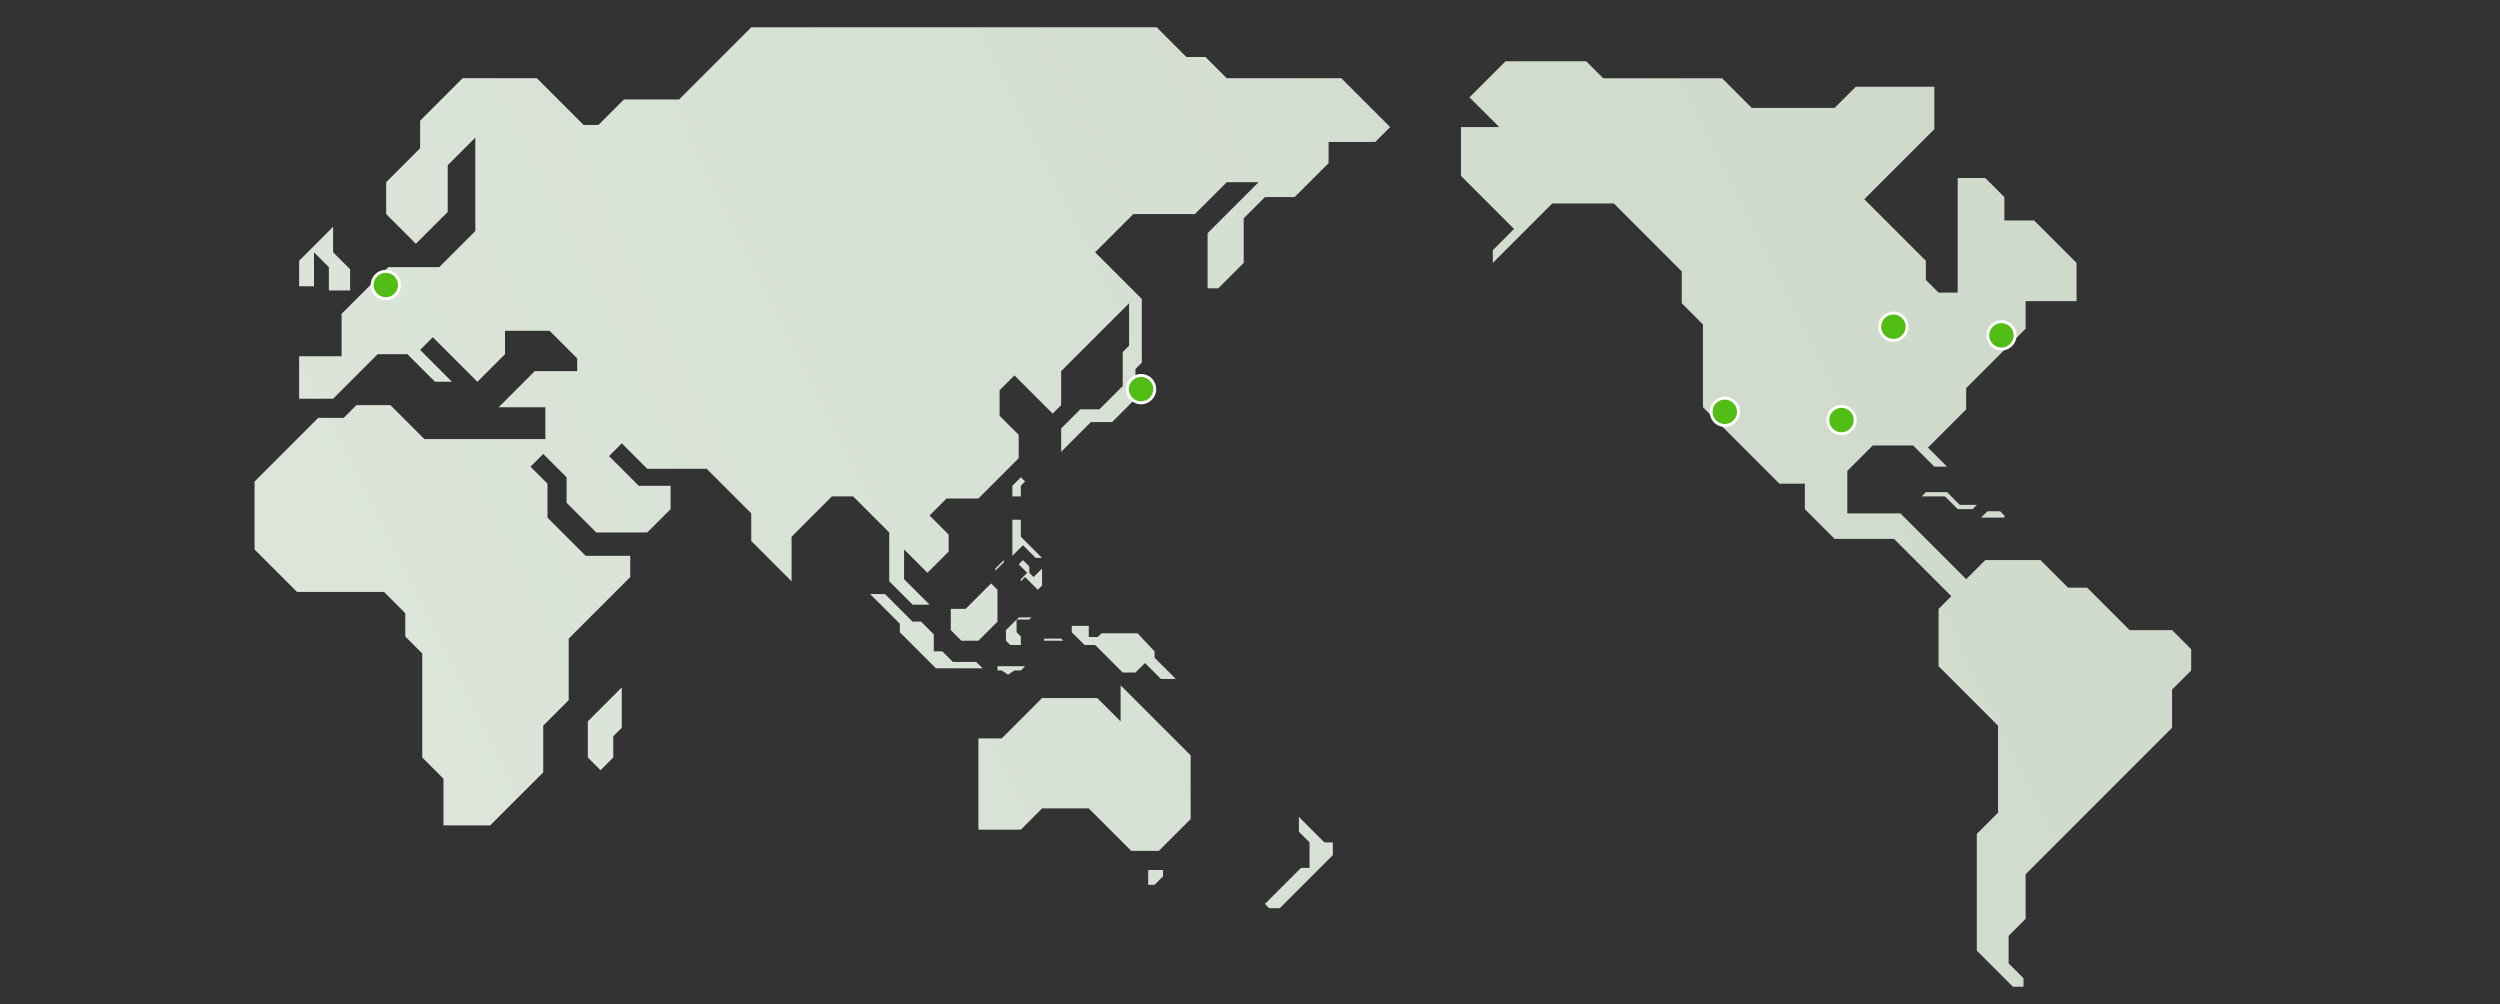 <?xml version="1.0" encoding="UTF-8" standalone="no"?>
<svg
   xmlns:dc="http://purl.org/dc/elements/1.1/"
   xmlns:cc="http://creativecommons.org/ns#"
   xmlns:rdf="http://www.w3.org/1999/02/22-rdf-syntax-ns#"
   xmlns:svg="http://www.w3.org/2000/svg"
   xmlns="http://www.w3.org/2000/svg"
   xmlns:xlink="http://www.w3.org/1999/xlink"
   xmlns:sodipodi="http://sodipodi.sourceforge.net/DTD/sodipodi-0.dtd"
   xmlns:inkscape="http://www.inkscape.org/namespaces/inkscape"
   sodipodi:docname="shells_world_map.svg"
   inkscape:version="1.0.2 (e86c870879, 2021-01-15, custom)"
   id="svg8"
   version="1.1"
   viewBox="0 0 1802 724"
   height="724"
   width="1802">
  <rect x="0" y="0" width="1802" height="724" fill="#333333" stroke="none"/>
  <defs
     id="defs2">
    <linearGradient
       inkscape:collect="always"
       xlink:href="#linearGradient3126"
       id="linearGradient3155"
       x1="1216.477"
       y1="216.156"
       x2="514.116"
       y2="564.156"
       gradientUnits="userSpaceOnUse" />
    <linearGradient
       inkscape:collect="always"
       id="linearGradient3126">
      <stop
         style="stop-color:#cfdacb;stop-opacity:1"
         offset="0"
         id="stop3122" />
      <stop
         style="stop-color:#dde5db;stop-opacity:1"
         offset="1"
         id="stop3124" />
    </linearGradient>
    <linearGradient
       inkscape:collect="always"
       xlink:href="#linearGradient3126"
       id="linearGradient3972"
       gradientUnits="userSpaceOnUse"
       x1="1216.477"
       y1="216.156"
       x2="514.116"
       y2="564.156" />
    <linearGradient
       inkscape:collect="always"
       xlink:href="#linearGradient3126"
       id="linearGradient3974"
       gradientUnits="userSpaceOnUse"
       x1="1216.477"
       y1="216.156"
       x2="514.116"
       y2="564.156" />
  </defs>
  <sodipodi:namedview
     inkscape:document-rotation="0"
     inkscape:window-maximized="1"
     inkscape:window-y="3"
     inkscape:window-x="1923"
     inkscape:window-height="1047"
     inkscape:window-width="1914"
     showgrid="false"
     inkscape:current-layer="svg8"
     inkscape:document-units="px"
     inkscape:cy="133.40672"
     inkscape:cx="664.96448"
     inkscape:zoom="0.49497475"
     inkscape:pageshadow="2"
     inkscape:pageopacity="0"
     borderopacity="1"
     bordercolor="#232629"
     pagecolor="#ffffff"
     id="base"
     units="px"
     showguides="true"
     inkscape:guide-bbox="true" />
  <g
     id="g2218"
     style="display:inline;fill:url(#linearGradient3155);fill-opacity:1"
     transform="matrix(1.53,0,0,1.53,-466.94,-268.211)">
    <path
       id="polygon4"
       d="m 659.116,188.156 -34,34 h -26 l -12,12 h -7 l -22,-22 h -35 l -20,20 v 13 l -16,16 v 15 l 14,14 15,-15 v -22 l 13,-13 v 11 33 l -17,17 h -24 l -22,22 v 20 h -20 v 20 h 16 l 21,-21 h 14 l 13,13 h 8 l -15,-15 6,-6 21,21 13,-13 v -11 h 21 l 13,13 v 6 h -20 l -17,17 h 22 v 15 h -57 l -16,-16 h -16 l -6,6 h -12 l -30,30 v 32 l 20,20 h 41 l 10,10 v 11 l 8,8 v 49 l 10,10 v 22 h 22 l 25,-25 v -22 l 12,-12 v -29 l 29,-29 v -10 h -21 l -18,-18 v -16 l -8,-8 6,-6 11,11 v 12 l 14,14 h 24 l 11,-11 v -11 h -15 l -14,-14 6,-6 12,12 h 28 l 21,21 v 13 l 19,19 v -21 l 19,-19 h 10 l 17,17 v 23 l 11,11 h 8 l -12,-12 v -14 l 11,11 10,-10 v -8 l -9,-9 8,-8 h 15 l 19,-19 v -11 l -9,-9 v -12 l 7,-7 18,18 4,-4 v -16 l 32,-32 v 20 l -3,3 v 16 l -11,11 h -9 l -9,9 v 11 l 14,-14 h 10 l 11,-11 v -14 l 3,-3 v -30 l -22,-22 18,-18 h 29 l 15,-15 h 15 l -24,24 v 26 h 5 l 12,-12 v -21 l 10,-10 h 14 l 16,-16 v -10 h 22 l 7,-7 -23,-23 h -54 l -10,-10 h -9 l -14,-14 z m -197,94 -16,16 v 12 h 7 v -16 l 7,7 v 11 h 10 v -10 l -8,-8 z m 324,118 -4,4 v 5 h 4 v -5 l 2,-2 z m -4,20 v 17 l 5,-5 6,6 h 3 l -10,-10 v -8 z m -4,19 -4,4 v 1 l 4,-4 z m 9,0 -2,2 4,4 -3,3 v 1 l 2,-2 6,6 2,-2 v -8 l -4,4 -2,-2 v -3 z m -15,11 -12,12 h -7 v 10 l 5,5 h 8 l 9,-9 v -15 z m -57,5 14,14 v 4 l 17,17 h 22 l -3,-3 h -11 l -5,-5 h -4 v -8 l -6,-6 h -4 l -13,-13 z m 70,11 -1,1 h 6 l 1,-1 z m -1,1 -5,5 v 5 l 2,2 h 5 v -4 l -2,-2 z m 26,3 v 3 l 6,6 h 5 l 13,13 h 6 l 4.5,-4.5 7.5,7.5 h 7 l -10,-10 v -3 l -8,-8.5 h -17 l -1.75,1.75 h -4.25 v -5.25 z m -13,6 v 1 h 9 l -1,-1 z m -22,13 v 2 h 2 l 3,2 3,-2 h 3 l 2,-2 z m 58,9 v 17 l -11,-11 h -26 l -19,19 h -11 v 43 h 20 l 10,-10 h 22 l 20,20 h 13 l 15,-15 v -30 z m -235,1 -16,16 v 17 l 6,6 6,-6 v -10 l 4,-4 z m 319,61 v 7 l 5,5 v 12 h -4 l -17,17 2,2 h 5 l 25,-25 v -6 h -4 z m -71,25 v 7 h 3 l 4,-4 v -3 z"
       style="fill:url(#linearGradient3972);fill-opacity:1" />
    <path
       id="path2214"
       d="m 1014.477,204.156 -17,17 14,14 h -18 v 23 l 25,25 -10,10 v 6 l 28,-28 h 29 l 32,32 v 15 l 10,10 v 39 l 36,36 h 12 v 12 l 14,14 h 28 l 27,27 -6,6 v 27 l 28,28 v 41 l -10,10 v 55 l 17,17 h 5 v -4 l -7,-7 v -13 l 8,-8 v -21 l 69,-69 v -18 l 9,-9 v -10 l -9,-9 h -20 l -20,-20 h -9 l -13,-13 h -26 l -9,9 -31,-31 h -25 v -20 l 12,-12 h 19 l 10,10 h 6 l -9,-9 18,-18 v -10 l 28,-28 v -13 h 24 v -18 l -20,-20 h -14 v -11 l -9,-9 h -13 v 54 h -9 l -6,-6 v -9 l -29,-29 33,-33 v -20 h -37 l -10,10 h -39 l -14,-14 h -56 l -8,-8 z m 198,203 -2,2 h 11 l 6,6 h 7 l 2,-2 h -8 l -6,-6 z m 29,9 -3,3 h 11 v -1 l -2,-2 z"
       style="fill:url(#linearGradient3974);fill-opacity:1" />
  </g>
  <circle
     style="display:inline;fill:#ffffff;fill-opacity:1;stroke:none;stroke-width:0.377;stroke-miterlimit:3.898;stroke-opacity:1"
     id="circle3141"
     cx="1243.216"
     cy="296.828"
     r="10.916" />
  <circle
     style="display:inline;fill:#52bd15;fill-opacity:1;stroke:none;stroke-width:0.305;stroke-miterlimit:3.898;stroke-opacity:1"
     id="circle3108"
     cx="1243.216"
     cy="296.828"
     r="8.81" />
  <circle
     style="display:inline;fill:#ffffff;fill-opacity:1;stroke:none;stroke-width:0.377;stroke-miterlimit:3.898;stroke-opacity:1"
     id="circle3145"
     cx="1327.341"
     cy="302.766"
     r="10.916" />
  <circle
     style="display:inline;fill:#52bd15;fill-opacity:1;stroke:none;stroke-width:0.305;stroke-miterlimit:3.898;stroke-opacity:1"
     id="circle3110"
     cx="1327.341"
     cy="302.766"
     r="8.81" />
  <circle
     style="display:inline;fill:#ffffff;fill-opacity:1;stroke:none;stroke-width:0.377;stroke-miterlimit:3.898;stroke-opacity:1"
     id="circle3143"
     cx="1364.763"
     cy="235.494"
     r="10.916" />
  <circle
     style="display:inline;fill:#52bd15;fill-opacity:1;stroke:none;stroke-width:0.305;stroke-miterlimit:3.898;stroke-opacity:1"
     id="circle3112"
     cx="1364.763"
     cy="235.494"
     r="8.81" />
  <circle
     style="display:inline;fill:#ffffff;fill-opacity:1;stroke:none;stroke-width:0.377;stroke-miterlimit:3.898;stroke-opacity:1"
     id="circle3139"
     cx="822.477"
     cy="280.476"
     r="10.916" />
  <circle
     style="display:inline;fill:#52bd15;fill-opacity:1;stroke:none;stroke-width:0.305;stroke-miterlimit:3.898;stroke-opacity:1"
     id="circle3114"
     cx="822.477"
     cy="280.476"
     r="8.81" />
  <circle
     style="display:inline;fill:#ffffff;fill-opacity:1;stroke:none;stroke-width:0.377;stroke-miterlimit:3.898;stroke-opacity:1"
     id="circle3137"
     cx="278.106"
     cy="205.426"
     r="10.916" />
  <circle
     style="display:inline;fill:#52bd15;fill-opacity:1;stroke:none;stroke-width:0.305;stroke-miterlimit:3.898;stroke-opacity:1"
     id="circle3116"
     cx="278.106"
     cy="205.426"
     r="8.81" />
  <circle
     style="display:inline;fill:#ffffff;fill-opacity:1;stroke:none;stroke-width:0.377;stroke-miterlimit:3.898;stroke-opacity:1"
     id="circle3147"
     cx="1442.638"
     cy="241.704"
     r="10.916" />
  <circle
     style="display:inline;fill:#52bd15;fill-opacity:1;stroke:none;stroke-width:0.305;stroke-miterlimit:3.898;stroke-opacity:1"
     id="circle3118"
     cx="1442.638"
     cy="241.704"
     r="8.81" />
</svg>

